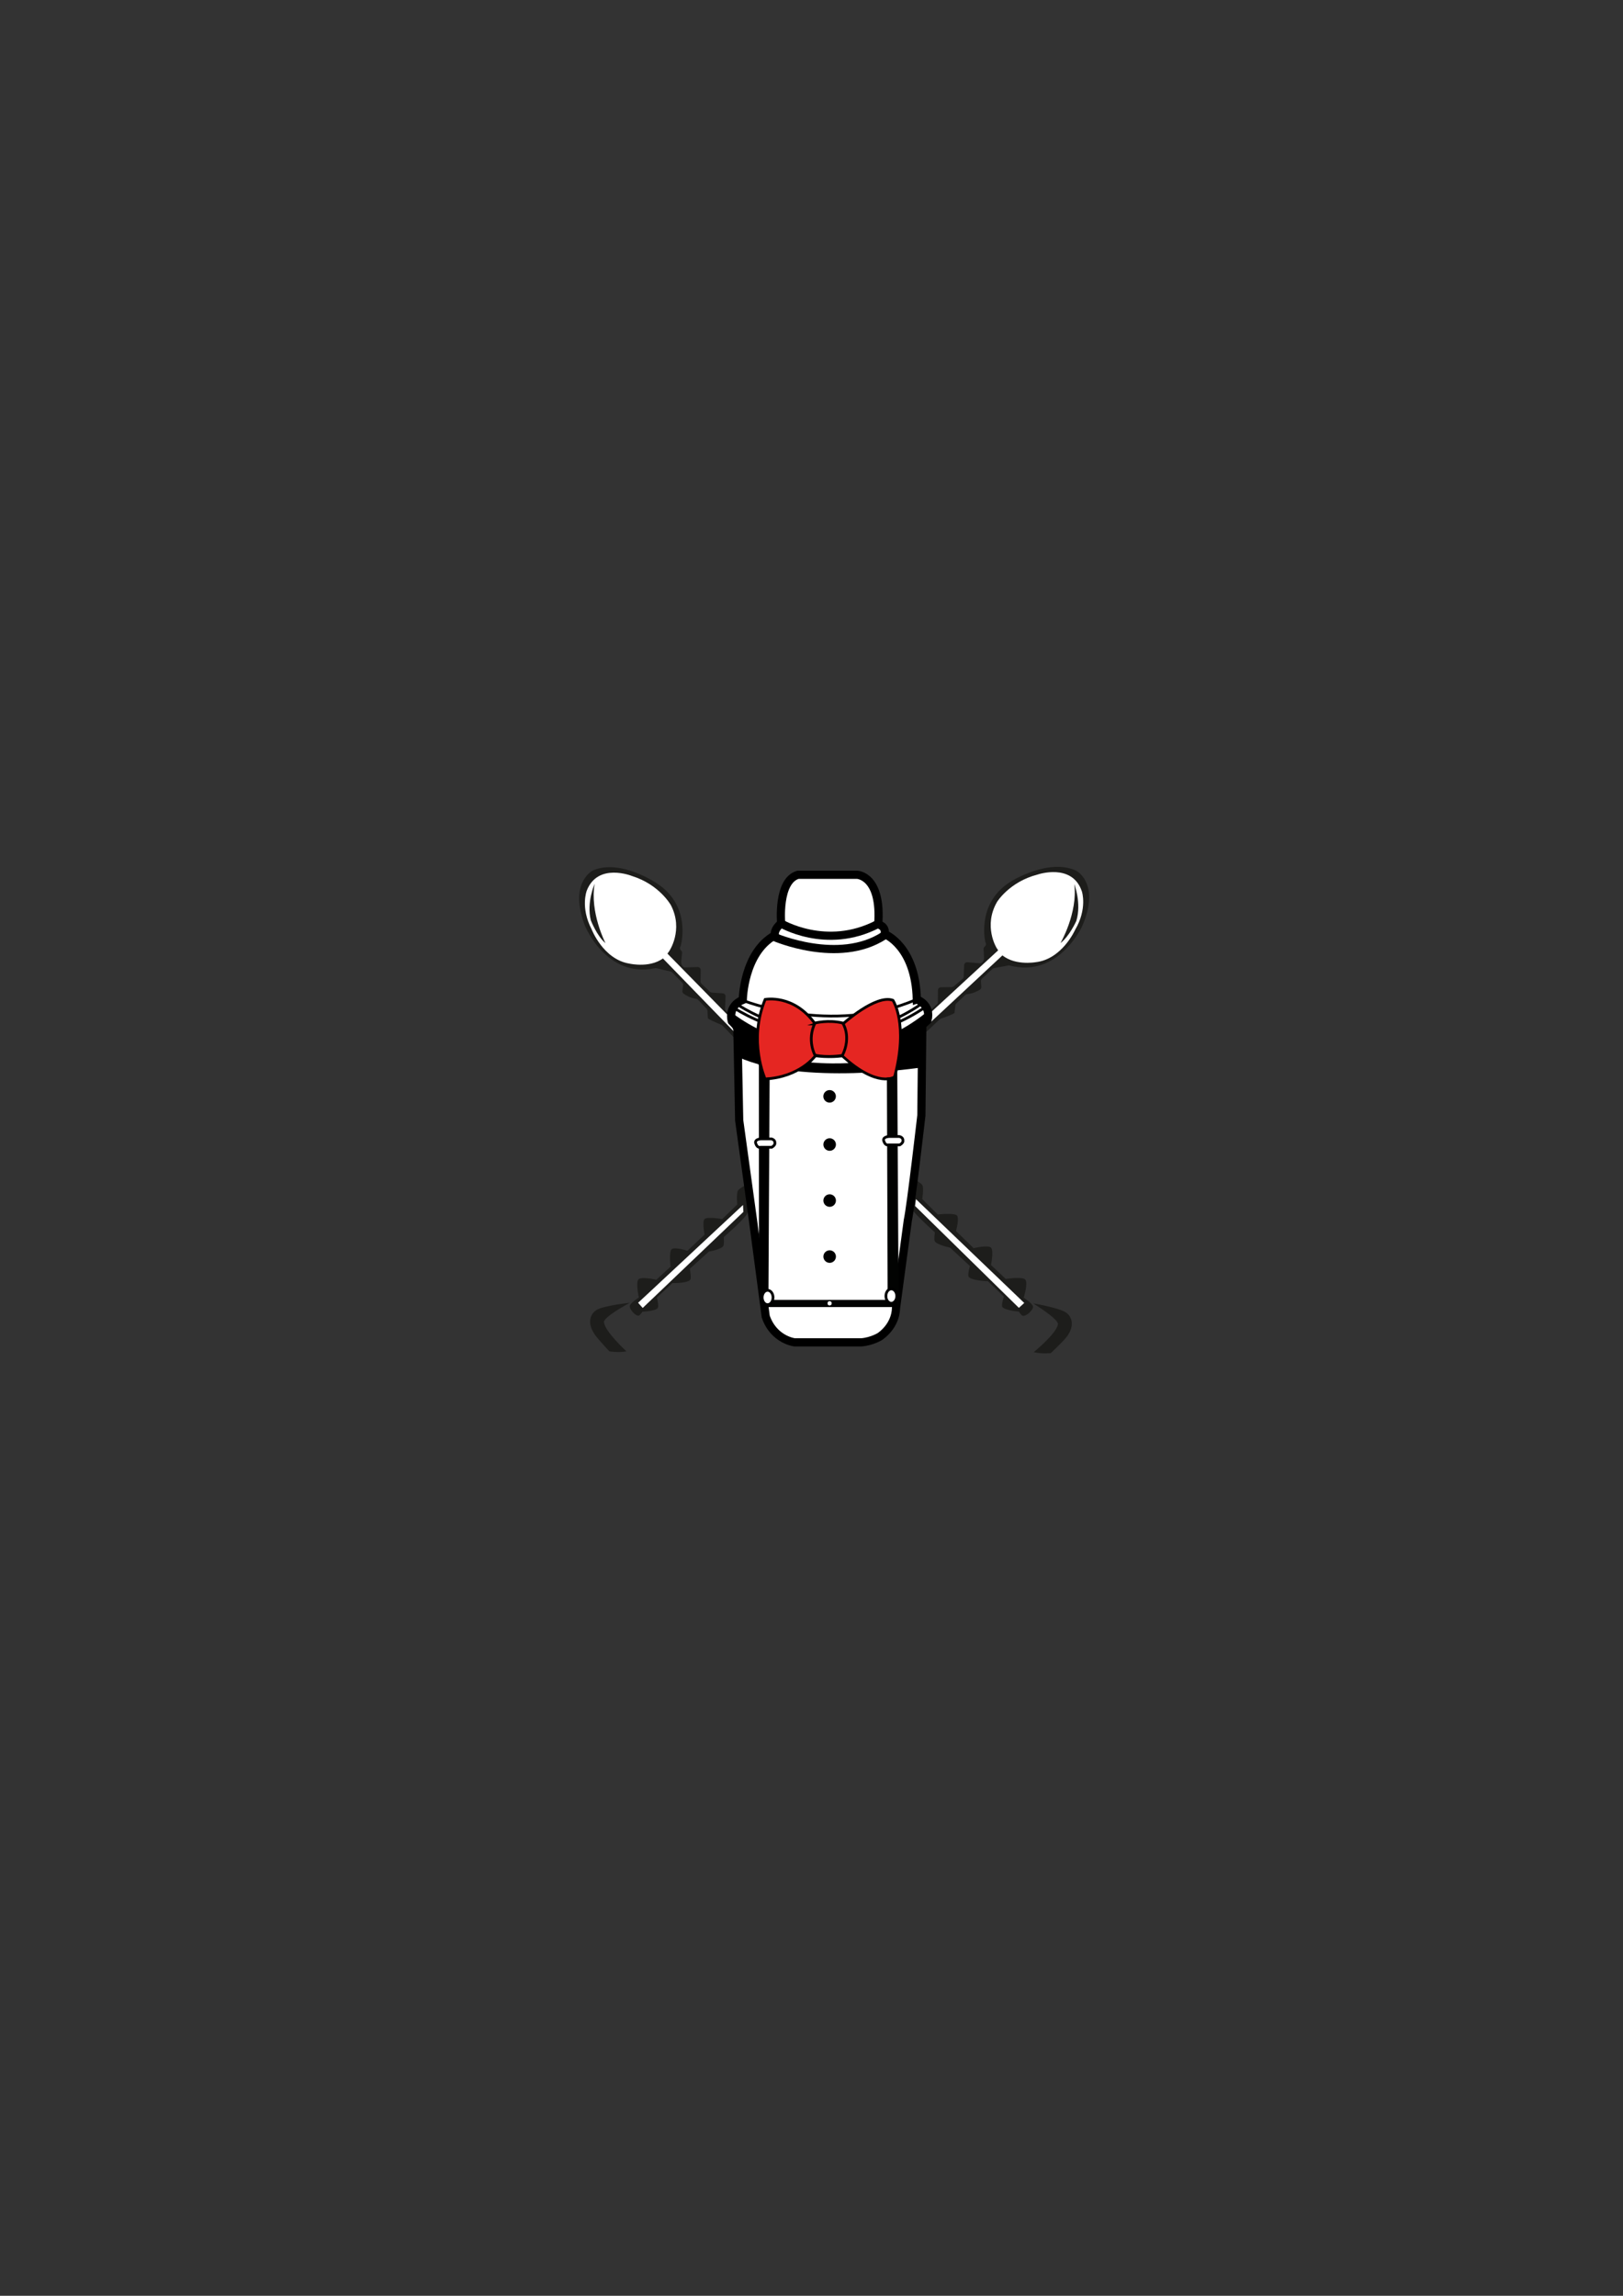 <svg xmlns="http://www.w3.org/2000/svg" id="Calque_3" viewBox="0 0 595.28 841.89"><rect x="0" y="0" width="595.28" height="841.89" fill="#333333" stroke="none"/><defs><style>.cls-1{stroke-width:3px;}.cls-1,.cls-2,.cls-3,.cls-4,.cls-5,.cls-6,.cls-7{stroke-miterlimit:10;}.cls-1,.cls-2,.cls-4,.cls-6,.cls-7{stroke:#000;}.cls-1,.cls-7{fill:none;}.cls-3{stroke:#020302;stroke-width:.25px;}.cls-3,.cls-4,.cls-5,.cls-8{fill:#fff;}.cls-5{stroke:#fff;}.cls-6{fill:#e52622;}.cls-9{fill:#1d1d1b;}.cls-9,.cls-10,.cls-8,.cls-11{stroke-width:0px;}.cls-10{fill:#fdfdfd;}.cls-11{fill:#020302;}</style></defs><path class="cls-9" d="m249.6,347.01c.04-.07.07-.14.09-.22.36-1.36,3.55-14.66-8.56-22.72,0,0-13.18-9.14-23.43-4.98-.04.02-.08.03-.11.05-.81.41-8.87,4.95-3.1,20.2,0,0,7.75,19.52,25.81,15.7.15-.03.3-.03.44,0l5.28,1.25c.2.05.38.15.53.3l3.7,3.81c.23.23.34.56.3.88l-.25,2.12c-.05.39.12.77.44,1,.79.57,2.46,1.6,4.6,1.88.25.03.48.14.66.32l3.17,3.33c.18.19.28.43.3.69l.16,2.64s-.8.17,4.98,2.56c.14.06.27.15.37.25l4.26,4.43c.07.07.14.13.22.18l.79.48-.21,1.76c-.05.42.15.83.51,1.05l.48.3.87-7.45c.04-.33-.08-.66-.31-.9l-5.33-5.32c-.22-.22-.33-.51-.32-.82l.18-4.38c.02-.59-.43-1.09-1.01-1.13l-4.01-.27c-.25-.02-.49-.12-.67-.29l-3.13-2.95c-.22-.21-.34-.5-.34-.8l.04-4.24c0-.62-.51-1.12-1.12-1.1l-4.59.15c-.32.01-.63-.12-.85-.36h0c-.43-.49-.65-1.13-.58-1.78l.31-3.14c.04-.36-.11-.72-.39-.95h0c-.4-.33-.51-.89-.27-1.35l.1-.2Z"></path><path class="cls-8" d="m245.44,348.81s5.33-7.73.65-16.83c0,0-4.15-7.58-14.29-10.74,0,0-12.52-5.07-16.59,5.37,0,0-2.4,6.14,1.77,14.14,0,0,4.22,11.06,13.9,12.62,0,0,8.42,1.94,13.25-2.73"></path><polyline class="cls-8" points="242.51 350.82 271.79 380.96 272.18 377.61 244.21 349.1"></polyline><path class="cls-9" d="m218.12,324.04s-3.07,6.84-1.42,13.45c0,0,2.21,5.75,5.38,8.38,0,0-5.82-11.24-3.97-21.83Z"></path><path class="cls-9" d="m378.99,477.98s9.48,1.57,12.04,3.37c1.81,1.27,3.5,4.45.24,8.84-1.25,1.68-5.86,6.01-5.86,6.01,0,0-3.53.36-6.24-.37,0,0,8.57-6.99,8.86-10.29,0,0,.75-1.38-9.04-7.55Z"></path><path class="cls-9" d="m334.45,443.44c1.68,2.42,8.45,8.48,8.45,8.48,0,0-.41,2.63-.03,3.27.79,1.34,5.62,2.34,5.62,2.34l7.25,6.72s-.93,3.26-.46,3.95c.98,1.45,7.08,1.65,7.08,1.65l5.85,5.64s-1.02,3.08-.59,3.76c.8,1.27,6.07,1.72,6.07,1.72,0,0,.92,1.48,1.48,1.56,1.27.18,3.69-2.07,3.73-3.25s-3.43-3.4-3.43-3.4c0,0,1.71-5.48.56-6.65s-7.16-.23-7.16-.23l-5.4-5.12s1.11-5.31,0-6.37-6.36.21-6.36.21l-6.47-6.29s1.32-4.77.34-5.71c-1.06-1.02-7.04-.36-7.04-.36l-5.69-5.65s.65-3.92.07-5.07c-.35-.7-2.58-1.98-2.58-1.98,0,0-2.27,6.68-2.12,8.97.03.49.52,1.4.81,1.81Z"></path><polyline class="cls-8" points="375.67 477.81 335.94 439.74 335.63 442.25 373.7 479.6"></polyline><path class="cls-9" d="m231,477.74s-9.56,1.01-12.22,2.65c-1.88,1.16-3.76,4.24-.76,8.81,1.15,1.75,5.49,6.35,5.49,6.35,0,0,3.5.57,6.25,0,0,0-8.15-7.48-8.24-10.8,0,0-.66-1.42,9.47-7.01Z"></path><path class="cls-9" d="m361.44,345.56c-.03-.07-.06-.14-.07-.22-.29-1.37-2.81-14.82,9.69-22.26,0,0,13.62-8.47,23.65-3.79.04.02.07.04.11.06.79.45,8.61,5.39,2.08,20.33,0,0-8.72,19.1-26.57,14.38-.14-.04-.3-.05-.44-.02l-5.34.99c-.2.04-.39.13-.54.27l-3.89,3.62c-.24.22-.37.54-.34.87l.14,2.13c.03.39-.16.77-.49.98-.82.53-2.53,1.47-4.69,1.65-.25.02-.49.12-.67.29l-3.34,3.16c-.19.18-.31.42-.33.67l-.29,2.63s.79.21-5.1,2.3c-.14.05-.28.13-.39.23l-4.47,4.21c-.07.07-.15.12-.23.17l-.81.44.12,1.77c.03.42-.19.82-.57,1.03l-.5.27-.49-7.48c-.02-.33.11-.66.36-.88l5.59-5.04c.23-.2.36-.49.36-.8l.04-4.39c0-.59.48-1.07,1.07-1.08l4.02-.07c.25,0,.5-.1.69-.26l3.27-2.79c.23-.2.37-.48.38-.78l.17-4.24c.02-.62.56-1.09,1.18-1.04l4.58.38c.32.03.64-.09.86-.32h0c.46-.46.7-1.1.67-1.75l-.15-3.16c-.02-.36.15-.71.44-.93h0c.41-.31.56-.86.34-1.33l-.09-.2Z"></path><path class="cls-8" d="m365.5,347.57s-4.93-7.99.2-16.84c0,0,4.53-7.36,14.82-10.01,0,0,12.76-4.43,16.3,6.2,0,0,2.09,6.26-2.48,14.03,0,0-4.77,10.83-14.52,11.9,0,0-8.51,1.51-13.09-3.39"></path><polyline class="cls-8" points="368.33 349.73 337.57 378.36 337.35 374.99 366.72 347.92"></polyline><path class="cls-9" d="m394.03,324.21s2.72,6.99.74,13.5c0,0-2.5,5.63-5.8,8.1,0,0,6.38-10.93,5.06-21.6Z"></path><path class="cls-9" d="m273.66,445.65c-1.67,2.33-8.21,8.01-8.21,8.01,0,0,.22,2.65-.17,3.27-.8,1.29-5.27,2.03-5.27,2.03l-7.01,6.32s.66,3.3.19,3.97c-.98,1.4-6.56,1.26-6.56,1.26l-5.67,5.31s.75,3.13.32,3.79c-.8,1.22-5.64,1.39-5.64,1.39,0,0-.93,1.43-1.44,1.47-1.17.11-3.24-2.27-3.21-3.45s3.33-3.21,3.33-3.21c0,0-1.24-5.56-.12-6.67s6.54.16,6.54.16l5.23-4.82s-.7-5.36.37-6.36,5.79.55,5.79.55l6.28-5.93s-.93-4.83.02-5.72c1.03-.96,6.45.02,6.45.02l5.52-5.33s-.36-3.95.23-5.07c.36-.68,2.47-1.84,2.47-1.84,0,0,1.68,6.79,1.41,9.07-.06.49-.56,1.37-.85,1.76Z"></path><polyline class="cls-8" points="234.04 477.74 237.28 474.73 237.68 474.36 272.52 441.88 272.66 444.41 239.37 476.17 239.07 476.45 238.02 477.46 237.68 477.78 235.73 479.64"></polyline><path class="cls-5" d="m336.27,366.52c-.47-19.7-11.79-23.97-11.79-23.97.55-3.01-2.37-3.56-2.37-3.56,1.34-17.96-7.75-18.2-7.75-18.2h-21.68c-7.6,2.22-6.17,17.8-6.17,17.8-2.97,2.54-2.28,4.38-2.28,4.38-11.56,6.39-11.79,23.69-11.79,23.69-5.78,2.36-4.03,7.83-4.03,7.83l2.03,2.12.68,34.23,5.21,37.79,4.52,34.16c2.95,8.59,10.6,9.46,10.6,9.46h24.48c4.02-.34,6.92-2.21,6.92-2.21,5.97-4.36,5.77-10.2,5.77-10.2l4.34-32.27c1.2-5.57,4.98-38.53,4.98-38.53l.34-33.12,1.89-1.72c1.54-5.83-3.87-7.69-3.87-7.69Z"></path><rect class="cls-11" x="279.55" y="476.68" width="50.05" height="2.63"></rect><path class="cls-1" d="m336.27,366.52c-.47-19.7-11.79-23.97-11.79-23.97.55-3.01-2.37-3.56-2.37-3.56,1.34-17.96-7.75-18.2-7.75-18.2h-21.68c-7.6,2.22-6.17,17.8-6.17,17.8-2.97,2.54-2.28,4.38-2.28,4.38-11.56,6.39-11.79,23.69-11.79,23.69-5.78,2.36-4.03,7.83-4.03,7.83l2.03,2.12.68,34.23,5.21,37.79,4.52,34.16c2.95,8.59,10.6,9.46,10.6,9.46h24.48c4.02-.34,6.92-2.21,6.92-2.21,5.97-4.36,5.77-10.2,5.77-10.2l4.34-32.27c1.2-5.57,4.98-38.53,4.98-38.53l.34-33.12,1.89-1.72c1.54-5.83-3.87-7.69-3.87-7.69Z"></path><path class="cls-1" d="m283.92,343.57s23.61,10.33,40.25-.43"></path><path class="cls-1" d="m286.24,338.52s16.77,10.14,35.6.4"></path><path class="cls-7" d="m272.13,366.73s32.64,13.32,63.83-.15"></path><path class="cls-7" d="m270.05,368.09s33.55,23.81,67.99,0"></path><path class="cls-7" d="m268.16,368.95s35.41,25.13,71.76,0"></path><path class="cls-2" d="m268.15,371.78s35.41,29.03,71.77,0c0,0-.35,7.61-1.45,3.28l-.59,2.56-.36,2.19-.07,11.2s-43.19,6.61-66.43-3.8l-.81-.26.31-5.97-.46-2.56-1.06-1.87-.85-1.67v-3.09Z"></path><path class="cls-6" d="m298.98,375.49s3.99-1.4,10.18,0c0,0,12.07-10.97,18.35-8.68,0,0,5.79,8.68.6,28.13,0,0-6.18,4.19-19.05-7.58,0,0-4.69,1-10.08-.1,0,0-5.59,7.73-18.35,8.41,0,0-6.31-13.96,0-29.17,0,0,10.57-2.08,18.35,8.99Z"></path><path class="cls-6" d="m298.91,375.16s4.95-1.29,10.18,0c0,0,3.33,4.82-.1,11.87,0,0-5.35.93-10.08-.1,0,0-3.05-5.46,0-11.77Z"></path><circle class="cls-2" cx="304.3" cy="419.71" r="1.8"></circle><circle class="cls-2" cx="304.3" cy="440.26" r="1.8"></circle><circle class="cls-2" cx="304.28" cy="402.04" r="1.8"></circle><path class="cls-2" d="m278.85,390.82l.03,71.32c.82,4.55,1.64,9.11,2.46,13.66.15-26.72.29-53.43.44-80.15l-1.89.28-1.05-5.12Z"></path><path class="cls-4" d="m278.86,417.64h4.05s1.45.26,1.3,1.56c0,0,.21.68-1.14,1.51h-4.21s-1.14.42-1.71-1.53c0,0-.47-1.27,1.71-1.53Z"></path><path class="cls-11" d="m325.31,395.08s1.67.44,2.97-.94l.8-4.31c.17,29.83.34,59.65.51,89.48-.25-.86-1.01-3.24-1.71-3.17-.03,0-.06,0-.09.02l-2.22-.25-.27-80.83Z"></path><path class="cls-4" d="m325.82,416.77h4.05s1.45.26,1.3,1.56c0,0,.21.68-1.14,1.51h-4.21s-1.14.42-1.71-1.53c0,0-.47-1.27,1.71-1.53Z"></path><ellipse class="cls-4" cx="281.54" cy="475.8" rx="1.99" ry="2.63"></ellipse><ellipse class="cls-4" cx="326.92" cy="475.28" rx="1.99" ry="2.63"></ellipse><ellipse class="cls-3" cx="304.28" cy="477.94" rx=".89" ry=".92"></ellipse><path class="cls-10" d="m299.31,387.7c.91.11,1.86.19,2.85.24,2.43.12,4.65.02,6.62-.2l2.44,2.11c-1.92.09-3.93.13-6.03.11-2.71-.02-5.28-.14-7.7-.33.61-.64,1.21-1.28,1.82-1.92Z"></path><circle class="cls-2" cx="304.3" cy="460.8" r="1.8"></circle></svg>